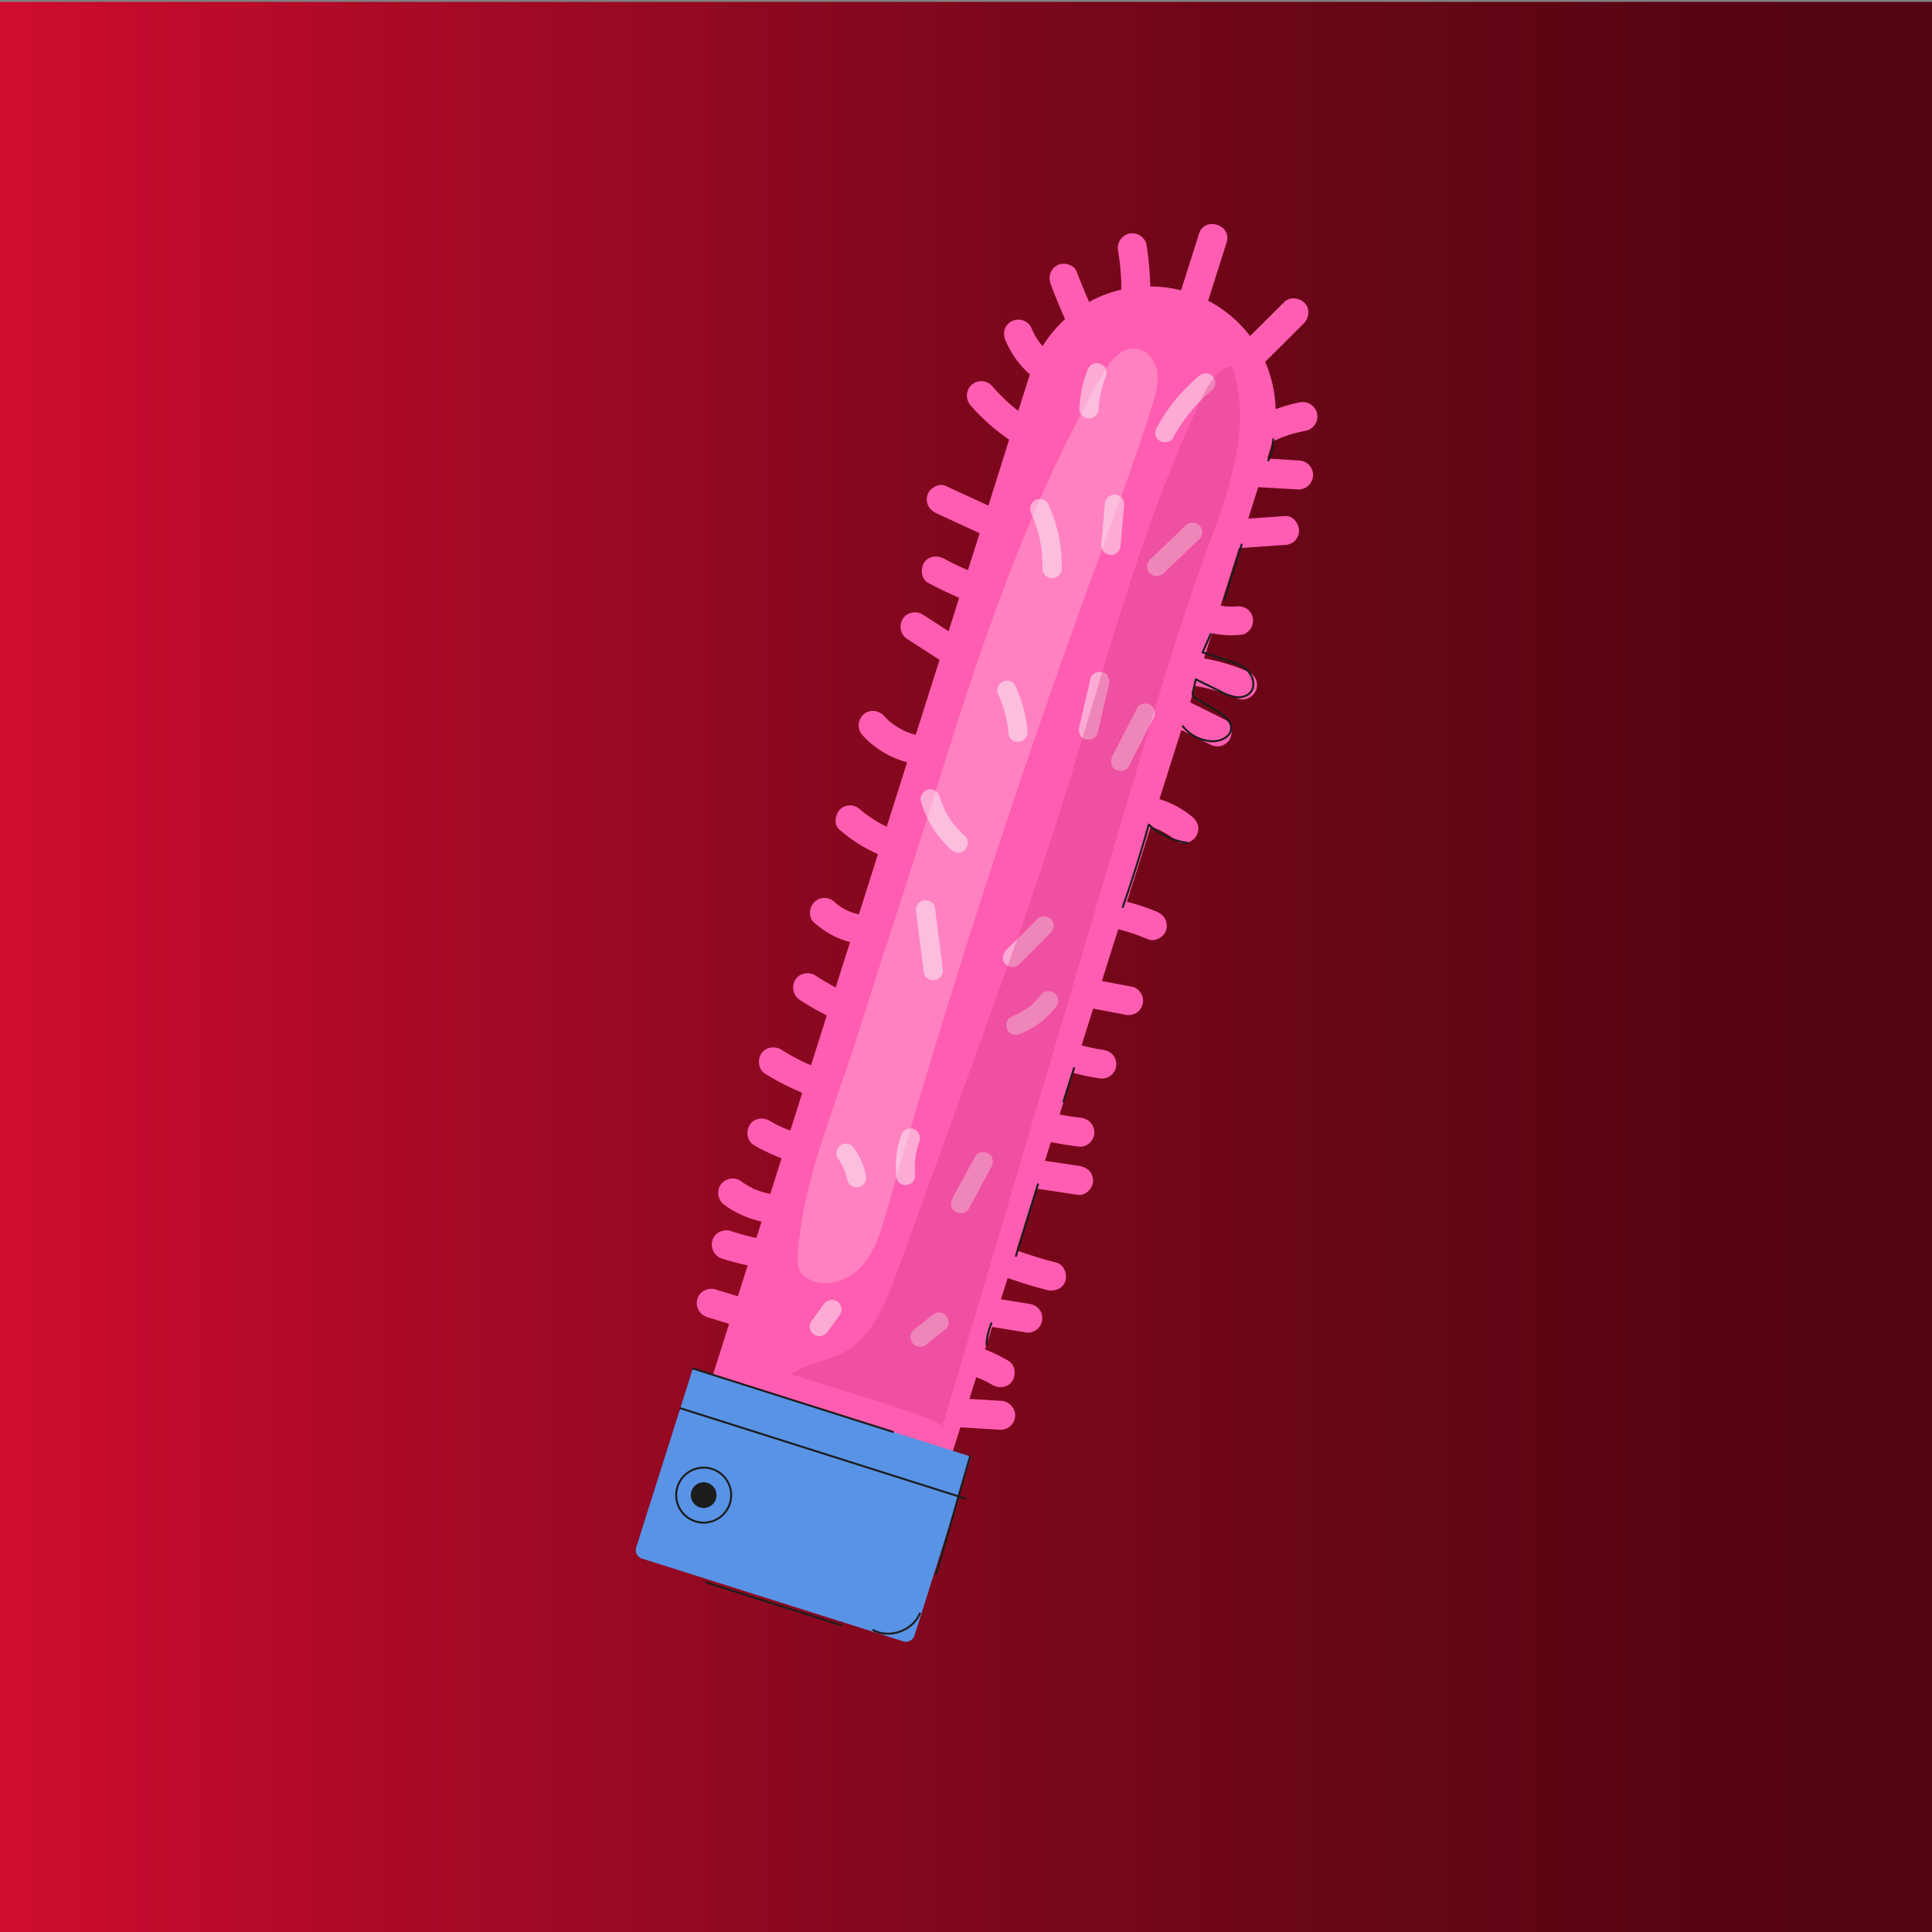 <?xml version="1.0" encoding="UTF-8"?>
<svg xmlns="http://www.w3.org/2000/svg" xmlns:xlink="http://www.w3.org/1999/xlink" viewBox="0 0 1000 1000">
  <rect x="0" y="0" width="1000" height="1000" fill="#808080" stroke="none"/>
  <defs>
    <style>.cls-1{isolation:isolate;}.cls-2{fill:url(#linear-gradient);}.cls-3{fill:#ff5db1;}.cls-4{fill:#fdabd5;}.cls-5{fill:#5893e6;}.cls-6{fill:none;stroke:#1c1c1b;stroke-linecap:round;stroke-linejoin:round;}.cls-7{fill:#1c1c1b;}.cls-8{fill:#fdf9f5;opacity:0.23;}.cls-9{fill:#ce367f;opacity:0.32;mix-blend-mode:multiply;}</style>
    <linearGradient id="linear-gradient" x1="-6.98" y1="503.45" x2="1010.39" y2="503.45" gradientUnits="userSpaceOnUse">
      <stop offset="0" stop-color="#d10c2f"></stop>
      <stop offset="0.19" stop-color="#ad0a27"></stop>
      <stop offset="0.44" stop-color="#86081e"></stop>
      <stop offset="0.66" stop-color="#6a0617"></stop>
      <stop offset="0.85" stop-color="#590513"></stop>
      <stop offset="1" stop-color="#530512"></stop>
    </linearGradient>
  </defs>
  <g class="cls-1">
    <g id="Layer_1" data-name="Layer 1">
      <rect class="cls-2" x="-6.98" y="0.98" width="1017.37" height="1004.94"></rect>
      <path class="cls-3" d="M664.58,226.08Z"></path>
      <path class="cls-3" d="M484.89,265.76,507.06,276,501,295.13c-.94-.4-1.87-.8-2.8-1.22l-1.73-.79-.23-.1-.25-.12c-2.48-1.2-4.94-2.44-7.37-3.74-3.44-1.84-8.19-1.49-10.36,2.2-1.91,3.26-1.49,8.4,2.2,10.37q7.85,4.18,16,7.68L491,326.73l-13.34-8.61c-3.29-2.12-8.31-1.29-10.37,2.2a7.63,7.63,0,0,0,2.21,10.37l16.81,10.85L474,380.32c-.35-.09-.71-.16-1.06-.26-1.12-.33-2.22-.7-3.31-1.13l-1.38-.56-.42-.19h0a49.72,49.72,0,0,1-5.95-3.66c-.52-.39-1-.8-1.54-1.2l-.07-.07c-1-.92-1.91-1.84-2.81-2.83-2.65-2.89-7.7-3.38-10.59-.53a7.63,7.63,0,0,0-.53,10.58,48.77,48.77,0,0,0,23.18,14.11l-10.55,33.3-.35-.15-.71-.35-1.44-.75a67.84,67.84,0,0,1-6-3.63q-1.56-1.07-3.06-2.22l-1.28-1-.83-.69.15.13a8.1,8.1,0,0,0-5.18-2.38,7.63,7.63,0,0,0-5.31,1.93c-2.6,2.56-3.69,7.83-.53,10.58a78.53,78.53,0,0,0,20,12.75l-9.88,31.2a36,36,0,0,1-5.82-1.91,34.73,34.73,0,0,1-3.57-2c-.68-.45-1.34-.93-2-1.43l-.31-.24-.56-.51a8,8,0,0,0-5.27-2.46,7.6,7.6,0,0,0-5.31,1.93c-2.69,2.64-3.6,7.73-.54,10.58A43.81,43.81,0,0,0,440,487.61l-7.45,23.52c-3.59-1.92-7.11-4-10.49-6.21s-8.34-1.26-10.37,2.21a7.64,7.64,0,0,0,2.2,10.36,133.52,133.52,0,0,0,14.07,8.1l-8.16,25.76c-1-.44-2.1-.84-3.13-1.31l-.25-.1-.09-.05-1.61-.78c-1.24-.62-2.47-1.27-3.69-1.93-2.28-1.23-4.5-2.53-6.69-3.9-3.33-2.06-8.29-1.33-10.37,2.21s-1.35,8.15,2.21,10.36a133.16,133.16,0,0,0,19.09,9.79l-6.2,19.56c-1.55-.6-3.1-1.19-4.62-1.88-2.06-1-4.11-2-6.09-3.2-3.38-2-8.25-1.4-10.36,2.2-2,3.37-1.42,8.26,2.2,10.37a99.64,99.64,0,0,0,14.33,6.85L398.7,618c-1.05-.23-2.09-.46-3.13-.76-1.22-.35-2.43-.75-3.62-1.2l-1.52-.61-.75-.33a47.76,47.76,0,0,1-6.42-3.9,7.56,7.56,0,0,0-10.37,2.2,7.67,7.67,0,0,0,2.21,10.37,52.34,52.34,0,0,0,19.07,8.53l-2.68,8.46c-1.56-.33-3.12-.68-4.67-1.08-2.92-.73-5.8-1.59-8.65-2.54-3.72-1.23-8.37,1-9.41,4.88a7.63,7.63,0,0,0,4.88,9.4A127.39,127.39,0,0,0,387,654.94l-5.09,16-11.53-3.54c-3.75-1.15-8.35.94-9.41,4.88a7.62,7.62,0,0,0,4.88,9.4l11.54,3.54L366.68,719l124.21,39.36,6.2-19.58,20.59,1.27a7.55,7.55,0,0,0,7.77-7.2,7.63,7.63,0,0,0-7.2-7.77l-16.49-1,3.54-11.2c1.24.49,2.49.92,3.7,1.48,1.59.78,3.16,1.59,4.68,2.49,3.38,2,8.26,1.39,10.37-2.21,2-3.37,1.41-8.24-2.2-10.36a83.23,83.23,0,0,0-12-5.81l3.69-11.65,18.18,2.94c1.72.28,4.08-.82,5.31-1.93a7.64,7.64,0,0,0,2.46-5.27,7.55,7.55,0,0,0-1.93-5.31,8.74,8.74,0,0,0-5.27-2.46l-14.21-2.31,3.5-11c6.74,2.36,13.55,4.52,20.49,6.25,3.79.95,8.3-.79,9.4-4.87,1-3.73-.81-8.39-4.88-9.41-6.94-1.73-13.75-3.9-20.49-6.26l10.14-32L558,618.46c3.88.58,7.79-3.47,7.77-7.21,0-4.43-3-7.14-7.21-7.77l-17.7-2.66,3.07-9.68c4.89,1,9.8,1.78,14.75,2.37,3.9.46,7.79-3.38,7.77-7.21,0-4.32-3-7.27-7.21-7.77-2.83-.33-5.65-.76-8.46-1.23-.78-.14-1.54-.31-2.32-.46l6.84-21.57a121.11,121.11,0,0,0,14.73,3,7.52,7.52,0,0,0,5.3-1.93,7.67,7.67,0,0,0,2.47-5.27c0-4.39-3-7.2-7.21-7.77l-1.85-.27c-.24,0-2.09-.3-.85-.13s-.9-.17-1.12-.21l-1.57-.32c-1.81-.38-3.6-.84-5.38-1.32l6-19,16.07,3.05a8.16,8.16,0,0,0,5.71-.49,7.47,7.47,0,0,0,3.2-10.1c-.92-1.6-2.48-3.33-4.38-3.69l-16.08-3.06L578.78,481c.87.23,1.74.41,2.6.66a108,108,0,0,1,12.84,4.52c3.62,1.52,8.42-1.22,9.41-4.88,1.13-4.22-1-7.77-4.88-9.41a111,111,0,0,0-15.45-5.14l12.31-38.85a37.14,37.14,0,0,1,13.07,7.26c1.39,1.16,4,1.41,5.73,1a7.49,7.49,0,0,0,5.66-8.95,8.77,8.77,0,0,0-3.23-4.64,48.92,48.92,0,0,0-16.72-8.95l11.34-35.76L626,385.14a8.21,8.21,0,0,0,5.73,1,7.66,7.66,0,0,0,4.63-3.23c1.86-3.17,1.54-8.49-2.2-10.37L616,363.5l2.66-8.41.94.13.39.06h0l1.58.3q3.27.66,6.49,1.55a98.7,98.7,0,0,1,12.84,4.51,7.51,7.51,0,0,0,5.71-.49,7.65,7.65,0,0,0,3.7-4.39c1.13-4.24-1-7.74-4.88-9.4a103.06,103.06,0,0,0-22.23-6.59l4.12-13a50.79,50.79,0,0,0,15.43.76c1.73-.17,3.73-1.84,4.63-3.23a7.7,7.7,0,0,0,1-5.73,7.54,7.54,0,0,0-3.23-4.63,8.83,8.83,0,0,0-5.73-1c2.28-.22,0,0-.45,0l-1.43,0c-1.11,0-2.23,0-3.34-.14q-.94-.07-1.89-.21l-.2,0a1.47,1.47,0,0,0-.3-.08l9.44-29.81,23.38-1.61a8.16,8.16,0,0,0,5.31-1.93,7.64,7.64,0,0,0,2.46-5.28c0-3.7-3-8.06-7.2-7.77l-19.11,1.32,5.16-16.28,20.59,1.2a7.49,7.49,0,0,0,.57-15l-16.49-1,1.37-4.33c.46-1.42.8-2.86,1.15-4.29.59-.29,1.15-.64,1.74-.91q2.07-.93,4.17-1.74l.85-.32-.66.26.56-.21,1.93-.64a81.13,81.13,0,0,1,9-2.25,7.56,7.56,0,0,0,5.66-9,7.67,7.67,0,0,0-9-5.66,83,83,0,0,0-12.44,3.54,65.29,65.29,0,0,0-5.41-24.5l19.93-19.85c2.78-2.77,3.47-7.61.54-10.59-2.74-2.77-7.62-3.48-10.58-.53l-17.7,17.63a64.81,64.81,0,0,0-21.69-18.33l9.54-30.11c2.91-9.19-11.37-13.73-14.28-4.52l-9.28,29.28a64.52,64.52,0,0,0-15.92-2,167.31,167.31,0,0,0-2-21.67c-.61-3.88-5.23-6.68-9-5.66a7.67,7.67,0,0,0-5.65,9c.46,2.91.82,5.83,1.14,8.76,0,.13,0,.21,0,.3,0,.3.05.61.08.91,0,.63.09,1.26.14,1.89.1,1.57.19,3.15.25,4.72,0,1.14,0,2.27,0,3.4a65.52,65.52,0,0,0-16.65,6.34c-2.26-5.19-4.43-10.42-6.44-15.71-1.39-3.68-6.87-5.06-10.1-3.2-3.85,2.21-4.69,6.17-3.2,10.1,2.27,6,4.73,11.88,7.31,17.73a65,65,0,0,0-11.63,14c-.74-.87-1.46-1.75-2.13-2.67a43.46,43.46,0,0,1-3.87-7.21A7.49,7.49,0,0,0,520,170.56a8.4,8.4,0,0,0,.49,5.71,49.3,49.3,0,0,0,12.57,17.57l-6,18.81c-1.16-.87-2.29-1.78-3.41-2.7l-1-.83c-.69-.61-1.37-1.24-2-1.87a100.1,100.1,0,0,1-7.19-7.52,7.56,7.56,0,0,0-10.58-.53,7.64,7.64,0,0,0-.54,10.58,104,104,0,0,0,20,17.78L511.59,261.7l-22.18-10.22c-3.57-1.65-8.44,1.3-9.4,4.88C478.85,260.69,481.06,264,484.89,265.76Z"></path>
      <path class="cls-4" d="M499.69,433a46.49,46.49,0,0,1-4.63-4.68c-.72-.83-1.41-1.69-2.06-2.57-.2-.26-.38-.52-.57-.78l-.86-1.29a49.09,49.09,0,0,1-3.13-5.8c-.44-1-.84-1.95-1.22-2.94-.09-.25-.18-.51-.26-.77-.19-.57-.37-1.15-.54-1.73-.72-2.5-3.26-4.51-6-3.77-2.48.68-4.55,3.29-3.77,6a53.31,53.31,0,0,0,15.6,25.06,5.4,5.4,0,0,0,3.51,1.64,5,5,0,0,0,3.54-1.28C501.08,438.31,501.78,434.83,499.69,433Z"></path>
      <path class="cls-4" d="M531.89,379.21A70.06,70.06,0,0,0,525.57,355a5,5,0,0,0-6.73-2.14,5.12,5.12,0,0,0-2.14,6.74c.4.84.78,1.69,1.13,2.54.17.41.34.81.5,1.22.08.2.15.41.23.61l.05.13a1.94,1.94,0,0,0,.08.21c.09.26.18.52.26.78.14.41.28.83.41,1.24.28.89.53,1.78.77,2.68.46,1.74.85,3.51,1.16,5.28.15.86.28,1.73.4,2.59.06.49.12,1,.17,1.47,0,.06,0,.23,0,.36s0,.13,0,.14a5.45,5.45,0,0,0,1.29,3.54,5,5,0,0,0,7,.36A4.82,4.82,0,0,0,531.89,379.21Z"></path>
      <path class="cls-4" d="M574,354.19c.59-2.54-.51-5.54-3.26-6.27-2.44-.66-5.63.52-6.27,3.25l-5.88,25.25c-.6,2.53.5,5.53,3.25,6.26,2.45.66,5.63-.52,6.27-3.25Q571.06,366.81,574,354.19Z"></path>
      <path class="cls-4" d="M595.52,364.88c-2.14-1.26-5.64-1-6.91,1.46l-12.81,25c-1.19,2.32-1,5.45,1.47,6.91,2.14,1.26,5.64,1,6.91-1.47l12.81-25C598.18,369.47,598,366.34,595.52,364.88Z"></path>
      <path class="cls-4" d="M544.11,475.87c-1.82-1.85-5.08-2.33-7.05-.35L520.7,491.87c-1.85,1.85-2.32,5.07-.36,7.06,1.82,1.84,5.08,2.32,7.06.35l16.36-16.35C545.6,481.08,546.07,477.86,544.11,475.87Z"></path>
      <path class="cls-4" d="M545.44,513.78a5.12,5.12,0,0,0-6.91,1.47c-.28.37-.56.74-.86,1.1l-.18.22c-.54.61-1.09,1.2-1.67,1.78a38.56,38.56,0,0,1-4,3.45c-.23.17-.47.35-.72.52l-.5.33c-.74.48-1.5.93-2.27,1.35a39.87,39.87,0,0,1-4.79,2.2,5,5,0,0,0-2.46,2.92,5,5,0,0,0,3.25,6.27,5.82,5.82,0,0,0,3.81-.33,42.7,42.7,0,0,0,18.76-14.37A5,5,0,0,0,545.44,513.78Z"></path>
      <path class="cls-4" d="M487.94,501.21l-4-31.41c-.33-2.6-3.54-4.44-6-3.78a5.14,5.14,0,0,0-3.77,6q2,15.71,4,31.42c.34,2.59,3.54,4.43,6,3.77A5.15,5.15,0,0,0,487.94,501.21Z"></path>
      <path class="cls-4" d="M448.19,608.19a38.43,38.43,0,0,0-2.5-7.67,37.63,37.63,0,0,0-4.11-6.94,5,5,0,0,0-3.51-1.64,5,5,0,0,0-5.18,4.8L433,598a5,5,0,0,0,1.14,2.2l-.31-.45a32.49,32.49,0,0,1,3.47,6.6,35.18,35.18,0,0,1,1.14,4,5,5,0,1,0,9.74-2.2Z"></path>
      <path class="cls-4" d="M473.62,607.31c.15,1.44,0-.15,0-.44s0-.69-.06-1q0-1.22,0-2.43c0-1.5.13-3,.31-4.5,0-.34.09-.69.14-1,0-.15.29-1.56.1-.71s.12-.56.15-.7c.07-.34.15-.68.22-1a44.47,44.47,0,0,1,1.38-4.66,5,5,0,1,0-9.52-3,49.83,49.83,0,0,0-2.41,21.74A4.94,4.94,0,0,0,466,612.6a5.08,5.08,0,0,0,3.82.68,5,5,0,0,0,3.09-2.15A5.82,5.82,0,0,0,473.62,607.31Z"></path>
      <path class="cls-4" d="M511.66,597.1c-2.18-1.28-5.57-1-6.91,1.47L493,620.26c-1.25,2.28-1,5.47,1.47,6.91,2.18,1.28,5.57,1,6.91-1.47L513.13,604C514.38,601.72,514.11,598.54,511.66,597.1Z"></path>
      <path class="cls-4" d="M491,684.5A5.11,5.11,0,0,0,489.7,681a5,5,0,0,0-3.52-1.64,5.48,5.48,0,0,0-3.54,1.28l-9.71,7.77a5,5,0,0,0-1.65,3.51,5.12,5.12,0,0,0,1.29,3.54,5.06,5.06,0,0,0,3.52,1.64,5.51,5.51,0,0,0,3.53-1.28l9.72-7.77A5,5,0,0,0,491,684.5Z"></path>
      <path class="cls-4" d="M435.45,676.72a5,5,0,0,0-6-3.77,5.43,5.43,0,0,0-3.08,2.15l-6.45,8.8a5,5,0,0,0,5.29,7.59,5.49,5.49,0,0,0,3.09-2.15l6.44-8.8A5.08,5.08,0,0,0,435.45,676.72Z"></path>
      <path class="cls-4" d="M549.54,294.4A75.37,75.37,0,0,0,542.6,261a5,5,0,0,0-6.73-2.13,5.1,5.1,0,0,0-2.13,6.73c.52,1.14,1,2.28,1.48,3.44.12.3.23.59.35.88s.07.19.1.27l0,.07c.21.59.42,1.18.61,1.77a69.21,69.21,0,0,1,2,7.48c.25,1.22.47,2.46.66,3.69.09.62.17,1.24.25,1.86l.13,1.15a66.51,66.51,0,0,1,.23,7.86,5,5,0,1,0,10,.37Z"></path>
      <path class="cls-4" d="M580,282.44q.93-10.62,1.85-21.24a5,5,0,0,0-4.8-5.18,5.1,5.1,0,0,0-5.18,4.8L570,282.06a5.05,5.05,0,0,0,4.81,5.19A5.12,5.12,0,0,0,580,282.44Z"></path>
      <path class="cls-4" d="M621,272.11a5.08,5.08,0,0,0-7.06-.35l-18.42,17.57a5,5,0,1,0,6.7,7.41l18.42-17.57A5.08,5.08,0,0,0,621,272.11Z"></path>
      <path class="cls-4" d="M568.64,211.77c.09-1.56.22-3.12.43-4.67q.06-.54.15-1.08c0-.14.28-1.59.12-.76s.12-.62.15-.76c.07-.36.15-.71.23-1.06a58.43,58.43,0,0,1,2.78-9,5,5,0,0,0-3.25-6.26,5.1,5.1,0,0,0-6.27,3.25,62.46,62.46,0,0,0-4.32,19.92,5,5,0,0,0,10,.38Z"></path>
      <path class="cls-4" d="M627.75,194.85a5.1,5.1,0,0,0-7-.36,94.45,94.45,0,0,0-22,26.76c-1.26,2.28-1,5.47,1.47,6.91,2.19,1.28,5.56,1,6.91-1.47A84.16,84.16,0,0,1,627.4,201.9,5,5,0,0,0,627.75,194.85Z"></path>
      <path class="cls-5" d="M339.72,728.77H490.8a0,0,0,0,1,0,0v97.18a4.57,4.57,0,0,1-4.57,4.57H344.29a4.57,4.57,0,0,1-4.57-4.57V728.77a0,0,0,0,1,0,0Z" transform="translate(254.9 -89.02) rotate(17.58)"></path>
      <line class="cls-6" x1="358.61" y1="708.32" x2="462.17" y2="741.14"></line>
      <line class="cls-6" x1="352.1" y1="728.88" x2="499.79" y2="775.67"></line>
      <path class="cls-6" d="M555.92,552.85q-2.73,8.64-5.47,17.26"></path>
      <path class="cls-6" d="M537.25,613l-11.4,37.09"></path>
      <path class="cls-6" d="M513.16,684.93a33.34,33.34,0,0,0-2.56,11"></path>
      <path class="cls-6" d="M581.16,469.48q7.38-21.11,13.47-42.66a37.4,37.4,0,0,0,20.08,9.48"></path>
      <path class="cls-6" d="M612.2,375.87a20.77,20.77,0,0,0,14.33,7.77c4.7.42,10.51-2,10.71-6.68.16-4-3.68-6.77-7.07-8.81l-11-6.58a2.82,2.82,0,0,1-1.59-3.88c.45-2,.91-4.06,1.36-6.08l12.9,6.36a25.1,25.1,0,0,0,7.88,2.84c2.78.34,5.86-.42,7.62-2.6,2.52-3.13,1.36-8-1.44-10.91s-6.78-4.21-10.59-5.45l-12.85-4.17,4.14-9.39"></path>
      <path class="cls-6" d="M659,227.34a22.44,22.44,0,0,1-2.52,11"></path>
      <path class="cls-6" d="M642.69,281.85q-4.55,14.38-9.11,28.77"></path>
      <path class="cls-6" d="M502.13,753.8c-7.39,25.1-10.24,35.92-17.62,61"></path>
      <path class="cls-6" d="M476.13,835.09c-3.64,8.93-15.66,13.25-24.16,8.68"></path>
      <line class="cls-6" x1="435.59" y1="841.26" x2="365.48" y2="819.05"></line>
      <path class="cls-6" d="M377.79,778.17a14.23,14.23,0,1,1-9.27-17.86A14.23,14.23,0,0,1,377.79,778.17Z"></path>
      <path class="cls-7" d="M370.55,775.88a6.64,6.64,0,1,1-4.32-8.33A6.65,6.65,0,0,1,370.55,775.88Z"></path>
      <path class="cls-8" d="M556.07,220.83q6.87-13.47,14.42-26.72c3.93-6.89,9.83-14.7,17.69-13.67,5.72.75,9.83,6.34,10.73,12s-.7,11.46-2.42,16.95c-8.29,26.48-18,52.91-27.5,78.79q-61.46,167.33-110.12,339c-2.84,10-5.86,20.45-12.85,28.18s-19.23,11.79-28.09,6.3a10.65,10.65,0,0,1-4-4c-1.18-2.28-1.16-5-1-7.55,1.87-37.48,19.82-78.6,31-114.33,12.35-39.52,25.6-78.75,37.89-118.3C502.82,349.83,524,283.73,556.07,220.83Z"></path>
      <path class="cls-9" d="M446.08,692.88c9.48-10.39,14.49-24,19.27-37.23Q486.44,597.33,507.52,539c13.35-36.91,26.7-73.83,38.66-111.22,23.91-74.74,42.4-151.67,76.2-222.49,3.28-6.88,7.8-14.53,15.34-15.62,11,31.45-2.21,65.59-13.66,96.89-13.43,36.74-24.55,74.28-35.65,111.79q-50.34,170.1-100.69,340.19c1.22-4.12-71.85-24.4-78-27.4C421.52,703.35,435.55,704.42,446.08,692.88Z"></path>
    </g>
  </g>
</svg>
